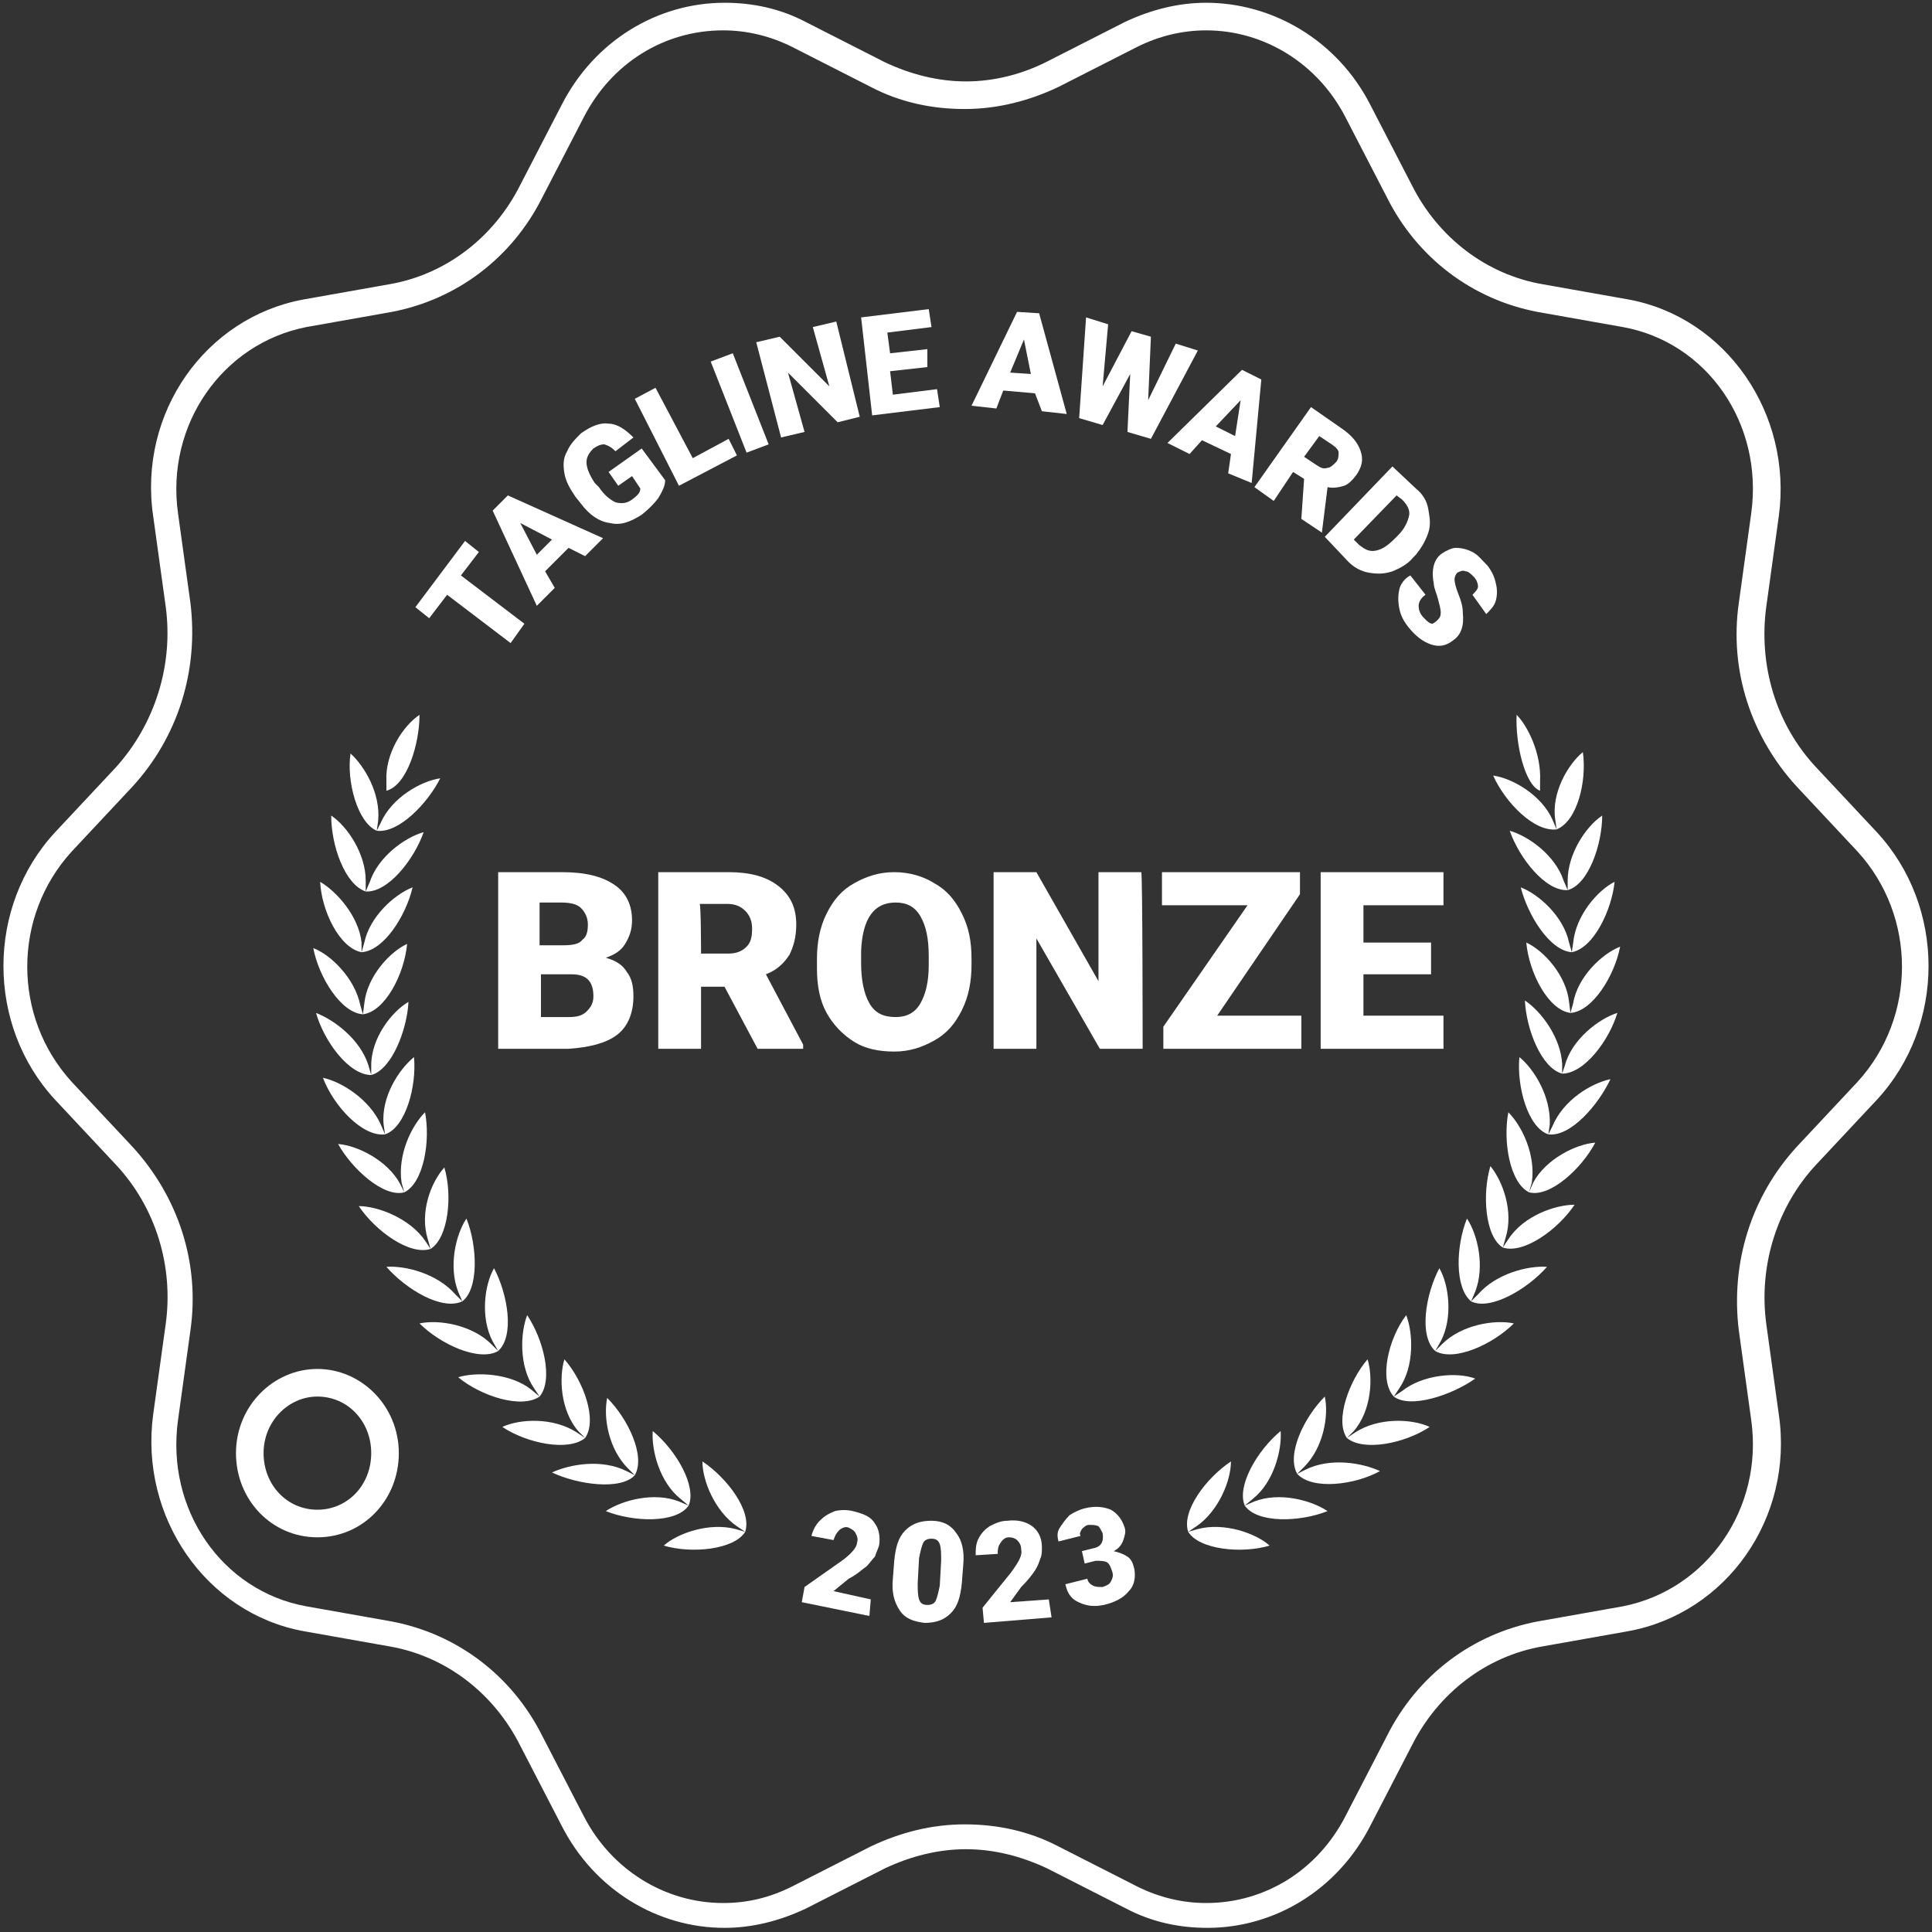 <?xml version="1.0" encoding="UTF-8"?> <!-- Generator: Adobe Illustrator 27.5.0, SVG Export Plug-In . SVG Version: 6.00 Build 0) --> <svg xmlns="http://www.w3.org/2000/svg" xmlns:xlink="http://www.w3.org/1999/xlink" id="Layer_1" x="0px" y="0px" viewBox="0 0 140 140" style="enable-background:new 0 0 140 140;" xml:space="preserve"><rect x="0" y="0" width="140" height="140" fill="#333333" stroke="none"/> <style type="text/css"> .st0{fill:#FFFFFF;} .st1{fill-rule:evenodd;clip-rule:evenodd;fill:#FFFFFF;} </style> <path class="st0" d="M87.4,2.2c4.2,0,8.1,2.4,10.1,6.3l3,5.8c2.2,4.4,6.2,7.4,10.9,8.3l6.2,1.1c6.1,1.1,10.2,7,9.3,13.5l-0.9,6.5 c-0.7,4.9,0.9,9.7,4.2,13.3l4.4,4.7c4.3,4.7,4.3,12,0,16.7l-4.4,4.7c-3.3,3.6-4.8,8.4-4.2,13.3l0.9,6.5c0.9,6.4-3.2,12.3-9.3,13.5 l-6.2,1.1c-4.7,0.9-8.7,3.9-10.9,8.3l-3,5.8c-2,3.9-5.8,6.3-10.1,6.3c-1.7,0-3.4-0.4-5-1.2l-5.7-2.9c-2.1-1.1-4.4-1.6-6.8-1.6 s-4.7,0.6-6.8,1.6l-5.7,2.9c-1.6,0.8-3.2,1.2-5,1.2c-4.2,0-8.1-2.4-10.1-6.3l-3-5.8c-2.2-4.4-6.2-7.4-10.9-8.3l-6.2-1.1 c-6.1-1.1-10.2-7-9.3-13.5l0.9-6.5c0.7-4.9-0.9-9.7-4.2-13.3l-4.4-4.7c-4.3-4.7-4.3-12,0-16.7l4.4-4.7c3.3-3.6,4.8-8.4,4.2-13.3 l-0.9-6.5c-0.9-6.4,3.2-12.3,9.3-13.5l6.2-1.1c4.7-0.9,8.7-3.9,10.9-8.3l3-5.8c2-3.9,5.8-6.3,10.1-6.3c1.7,0,3.4,0.4,5,1.2l5.7,2.9 c2.1,1.1,4.4,1.6,6.8,1.6s4.7-0.6,6.8-1.6l5.7-2.9C84,2.6,85.7,2.2,87.4,2.2 M23,111.4c3.3,0,5.9-2.7,5.9-6.1s-2.7-6.1-5.9-6.1 s-5.9,2.7-5.9,6.1S19.7,111.4,23,111.4 M87.4,0.2c-2,0-4,0.5-5.9,1.4l-5.7,2.9C74,5.4,72,5.9,70,5.9s-4-0.5-5.9-1.4l-5.7-2.9 c-1.9-1-3.9-1.4-5.9-1.4c-4.8,0-9.4,2.7-11.8,7.4l-3,5.8c-1.9,3.8-5.4,6.5-9.5,7.2L22,21.7c-7.1,1.3-12,8.2-10.9,15.7l0.9,6.5 c0.6,4.3-0.8,8.6-3.6,11.7l-4.4,4.7c-5,5.4-5,14,0,19.4l4.4,4.7c2.9,3.1,4.2,7.4,3.6,11.6l-0.9,6.5c-1,7.4,3.8,14.4,10.9,15.7 l6.2,1.1c4.1,0.7,7.6,3.4,9.5,7.2l3,5.8c2.4,4.7,7,7.4,11.8,7.4c2,0,4-0.5,5.9-1.4l5.7-2.9c1.9-0.9,3.9-1.4,5.9-1.4s4,0.5,5.9,1.4 l5.7,2.9c1.9,1,3.9,1.4,5.9,1.4c4.8,0,9.4-2.7,11.8-7.4l3-5.8c1.9-3.8,5.4-6.5,9.5-7.2l6.2-1.1c7.1-1.3,12-8.2,10.9-15.7l-0.9-6.5 c-0.6-4.3,0.8-8.6,3.6-11.6l4.4-4.7c5-5.4,5-14,0-19.4l-4.4-4.7c-2.9-3.1-4.2-7.4-3.6-11.7l0.9-6.5c1-7.4-3.8-14.4-10.9-15.7 l-6.2-1.1c-4.1-0.7-7.6-3.4-9.5-7.2l-3-5.8C96.9,2.9,92.2,0.2,87.4,0.2L87.4,0.2z M23,109.4c-2.2,0-3.9-1.8-3.9-4.1 c0-2.3,1.8-4.1,3.9-4.1c2.2,0,3.9,1.8,3.9,4.1C26.9,107.6,25.2,109.4,23,109.4L23,109.4z"></path> <path class="st0" d="M34.7,40l-1.3,1.7l4.6,3.5l-1,1.4l-4.6-3.5l-1.3,1.7L30.1,44l3.6-4.8L34.7,40z"></path> <path class="st0" d="M41.2,39.7l-1.7,1.7l0.7,1.2l-1.3,1.3l-3.2-6.9l1.1-1.1l6.9,3.1l-1.3,1.3L41.2,39.7z M38.9,40.2l1.1-1.1 l-2.3-1.2L38.9,40.2z"></path> <path class="st0" d="M48.2,34.8c0,0.4-0.2,0.8-0.5,1.3c-0.3,0.4-0.7,0.8-1.2,1.2c-0.8,0.5-1.5,0.8-2.3,0.6c-0.8-0.1-1.5-0.6-2.1-1.4 L41.7,36c-0.4-0.6-0.7-1.1-0.8-1.7c-0.1-0.6-0.1-1.1,0.2-1.6c0.2-0.5,0.6-0.9,1-1.3c0.7-0.5,1.4-0.8,2-0.7c0.6,0,1.2,0.4,1.8,1 l-1.3,1c-0.3-0.3-0.5-0.4-0.8-0.5c-0.3,0-0.5,0.1-0.8,0.3c-0.3,0.3-0.5,0.6-0.5,1c0,0.4,0.2,0.9,0.6,1.5l0.3,0.3 c0.4,0.6,0.8,0.9,1.2,1.1c0.4,0.1,0.8,0.1,1.2-0.2c0.4-0.3,0.6-0.5,0.6-0.8l-0.6-0.9l-1,0.7l-0.7-1l2.4-1.7L48.2,34.8z"></path> <path class="st0" d="M50.2,33.2l2.6-1.4l0.6,1.2l-4.2,2.2L46,28.9l1.5-0.8L50.2,33.2z"></path> <path class="st0" d="M55.7,32.2l-1.6,0.6l-2.6-6.6l1.6-0.6L55.7,32.2z"></path> <path class="st0" d="M62.3,30.2l-1.6,0.4L57.1,27l1.2,4.3l-1.7,0.4l-1.8-6.9l1.7-0.4l3.6,3.6l-1.2-4.3l1.7-0.4L62.3,30.2z"></path> <path class="st0" d="M67.2,26.6l-2.7,0.3l0.2,1.7l3.2-0.4l0.2,1.3l-4.9,0.6L62.4,23l4.9-0.6l0.2,1.3l-3.2,0.4l0.2,1.5l2.7-0.3 L67.2,26.6z"></path> <path class="st0" d="M75,28.5l-2.3-0.2l-0.5,1.3l-1.8-0.2l3.3-6.8l1.6,0.1l2,7.3l-1.8-0.2L75,28.5z M73.2,27l1.5,0.1l-0.5-2.5 L73.2,27z"></path> <path class="st0" d="M83.2,29l2-4.1l1.6,0.5l-3.4,6.4l-1.7-0.5l0.2-4.2l-2,3.7l-1.7-0.5l0.5-7.3l1.6,0.5L79.9,28l2.1-4l1.4,0.4 L83.2,29z"></path> <path class="st0" d="M89.2,32.9l-2.1-1l-0.9,1l-1.6-0.8l5.4-5.3l1.4,0.7l-0.7,7.5L89,34.3L89.2,32.9z M88.1,30.9l1.4,0.7l0.4-2.6 L88.1,30.9z"></path> <path class="st0" d="M94.5,34.7l-0.8-0.5l-1.4,2.1l-1.4-1l4.1-5.8l2.3,1.6c0.7,0.5,1.1,1,1.3,1.6c0.2,0.6,0.1,1.1-0.3,1.7 c-0.3,0.4-0.6,0.7-0.9,0.8s-0.8,0.2-1.2,0.1l-0.4,3.2l0,0.1l-1.5-1L94.5,34.7z M94.5,33.1l0.9,0.6c0.3,0.2,0.5,0.3,0.8,0.2 c0.2,0,0.4-0.2,0.6-0.4s0.2-0.5,0.2-0.7s-0.2-0.4-0.5-0.6l-0.9-0.6L94.5,33.1z"></path> <path class="st0" d="M96,38.9l4.9-5.1l1.7,1.6c0.5,0.4,0.8,0.9,0.9,1.5s0.2,1.1,0,1.7c-0.2,0.6-0.5,1.1-0.9,1.6l-0.2,0.2 c-0.4,0.5-1,0.8-1.5,1c-0.6,0.2-1.1,0.2-1.7,0.1c-0.6-0.1-1.1-0.4-1.5-0.8L96,38.9z M101.2,35.9l-3.1,3.2l0.4,0.4 c0.4,0.3,0.7,0.5,1.2,0.4s0.9-0.4,1.4-0.9l0.2-0.2c0.5-0.5,0.7-1,0.8-1.4c0.1-0.4-0.1-0.8-0.5-1.2L101.2,35.9z"></path> <path class="st0" d="M104.1,45c0.2-0.2,0.3-0.3,0.3-0.6s-0.1-0.6-0.2-1s-0.3-0.8-0.3-1.1c-0.2-1,0-1.8,0.6-2.2 c0.3-0.2,0.7-0.4,1-0.4c0.4,0,0.8,0.1,1.2,0.3c0.4,0.2,0.7,0.6,1.1,1c0.3,0.4,0.5,0.8,0.6,1.3c0.1,0.4,0.1,0.8,0,1.2 c-0.1,0.4-0.4,0.7-0.7,1l-1-1.4c0.2-0.2,0.4-0.4,0.4-0.6c0-0.2-0.1-0.5-0.3-0.7c-0.2-0.2-0.4-0.4-0.6-0.4c-0.2-0.1-0.4,0-0.6,0.1 c-0.1,0.1-0.2,0.3-0.2,0.5c0,0.2,0.1,0.6,0.3,1.1c0.2,0.5,0.3,0.9,0.3,1.3c0.1,0.9-0.1,1.6-0.7,2c-0.5,0.4-1,0.5-1.6,0.3 c-0.6-0.2-1.1-0.6-1.6-1.2c-0.4-0.5-0.6-0.9-0.7-1.4c-0.1-0.5-0.1-0.9,0-1.4c0.1-0.4,0.4-0.8,0.8-1l1.1,1.4 c-0.3,0.2-0.5,0.5-0.5,0.8c0,0.3,0.1,0.6,0.4,0.9c0.2,0.2,0.4,0.4,0.6,0.4C103.8,45.2,104,45.1,104.1,45z"></path> <path class="st0" d="M63,117.1l-4.9-1l0.2-1.1l2.7-1.9c0.7-0.5,1.1-1,1.1-1.3c0.1-0.3,0-0.5-0.1-0.7c-0.1-0.2-0.3-0.3-0.5-0.4 c-0.2-0.1-0.5,0-0.7,0.2c-0.2,0.2-0.3,0.4-0.4,0.7l-1.6-0.3c0.1-0.4,0.3-0.8,0.6-1.1c0.3-0.3,0.6-0.5,1.1-0.7c0.4-0.1,0.9-0.1,1.3,0 c0.8,0.2,1.3,0.4,1.6,0.9c0.3,0.4,0.4,1,0.3,1.6c-0.1,0.3-0.2,0.5-0.3,0.8c-0.2,0.2-0.4,0.5-0.6,0.7c-0.3,0.2-0.7,0.6-1.3,0.9 l-1.1,0.9l2.7,0.6L63,117.1z"></path> <path class="st0" d="M69.7,114.7c-0.1,1-0.3,1.7-0.8,2.2c-0.5,0.5-1.1,0.7-1.9,0.7c-0.8-0.1-1.4-0.3-1.8-0.9 c-0.4-0.6-0.6-1.3-0.5-2.3l0.1-1.3c0.1-1,0.3-1.7,0.8-2.2c0.5-0.5,1.1-0.7,1.9-0.7c0.8,0,1.4,0.3,1.8,0.9c0.4,0.5,0.6,1.3,0.5,2.3 L69.7,114.7z M68.2,113.1c0-0.5,0-0.9-0.1-1.2c-0.1-0.3-0.3-0.4-0.6-0.4c-0.3,0-0.5,0.1-0.6,0.3s-0.2,0.6-0.3,1.1l-0.1,1.8 c0,0.5,0,0.9,0.1,1.2c0.1,0.3,0.3,0.4,0.6,0.4c0.3,0,0.5-0.1,0.6-0.3s0.2-0.6,0.3-1.1L68.2,113.1z"></path> <path class="st0" d="M76.2,117.2l-4.9,0.4l-0.1-1.1l2.1-2.6c0.5-0.7,0.8-1.2,0.7-1.6c0-0.3-0.1-0.5-0.3-0.7 c-0.1-0.1-0.3-0.2-0.6-0.2c-0.2,0-0.4,0.1-0.6,0.4s-0.2,0.5-0.2,0.8l-1.6,0.1c0-0.4,0-0.8,0.2-1.2s0.5-0.7,0.8-0.9 c0.4-0.2,0.8-0.4,1.3-0.4c0.8-0.1,1.4,0.1,1.8,0.4c0.4,0.3,0.7,0.8,0.7,1.5c0,0.3,0,0.6-0.1,0.8c-0.1,0.3-0.2,0.6-0.4,0.9 c-0.2,0.3-0.5,0.7-1,1.2l-0.8,1.1l2.8-0.2L76.2,117.2z"></path> <path class="st0" d="M78.4,112.4l0.8-0.2c0.6-0.1,0.8-0.5,0.7-1.1c-0.1-0.2-0.2-0.4-0.3-0.5c-0.2-0.1-0.4-0.1-0.7-0.1 c-0.2,0-0.4,0.2-0.5,0.3c-0.1,0.2-0.2,0.3-0.1,0.5l-1.6,0.4c-0.1-0.4-0.1-0.7,0.1-1s0.4-0.6,0.7-0.9c0.3-0.2,0.7-0.4,1.1-0.5 c0.8-0.2,1.4-0.1,1.9,0.1c0.5,0.3,0.8,0.7,1,1.3c0.1,0.3,0,0.6-0.1,0.9c-0.1,0.3-0.3,0.6-0.7,0.8c0.4,0.1,0.7,0.2,1,0.4 c0.3,0.2,0.4,0.5,0.5,0.9c0.1,0.6,0,1.2-0.4,1.6c-0.4,0.5-1,0.8-1.8,1c-0.5,0.1-0.9,0.1-1.3,0c-0.4-0.1-0.8-0.3-1-0.5 c-0.3-0.3-0.4-0.6-0.5-1l1.6-0.4c0,0.2,0.2,0.4,0.4,0.5c0.2,0.1,0.4,0.1,0.7,0.1c0.3-0.1,0.5-0.2,0.6-0.4c0.1-0.2,0.2-0.4,0.1-0.7 c-0.1-0.3-0.2-0.6-0.4-0.7c-0.2-0.1-0.5-0.1-0.8-0.1l-0.8,0.2L78.4,112.4z"></path> <path class="st1" d="M54,111L54,111c0.5-1.5-1.3-3.9-3.1-5.1c0,1.4,0.9,3.6,2.5,4.7L54,111l-0.7-0.2c-1.9-0.5-4.2,0.3-5.2,1.2 C50.1,112.6,53.2,112.3,54,111L54,111z M49.9,109.1L49.9,109.1c-0.9,1.3-4,1.2-6,0.4c1.2-0.8,3.5-1.4,5.3-0.7L49.9,109.1 c0.6-1.4-0.9-4-2.6-5.4c-0.1,1.4,0.5,3.7,2,4.9L49.9,109.1L49.9,109.1z M46,106.9L46,106.9c0.8-1.4-0.5-4.1-2-5.6 c-0.3,1.4,0.1,3.7,1.5,5.1L46,106.9l-0.6-0.3c-1.8-0.9-4.1-0.5-5.4,0.1C41.9,107.6,45,108,46,106.9L46,106.9z M42.4,104.2 L42.4,104.2c-1.2,1-4.2,0.4-6-0.8c1.3-0.6,3.7-0.7,5.4,0.4L42.4,104.2l-0.5-0.5c-1.3-1.5-1.4-3.9-1-5.2 C42.3,100.1,43.3,102.9,42.4,104.2L42.4,104.2z M39.1,101.2c-1.3,0.9-4.2,0-5.9-1.4c1.3-0.4,3.8-0.3,5.3,0.9L39.1,101.2 c1-1.2,0.3-4.1-0.9-5.9c-0.5,1.3-0.6,3.7,0.5,5.3L39.1,101.2L39.1,101.2L39.1,101.2z M36.1,97.9L36.1,97.9c-1.4,0.8-4.2-0.5-5.7-2 c1.4-0.3,3.8,0.1,5.2,1.5L36.1,97.9c1.2-1.1,0.7-4.1-0.3-6c-0.7,1.2-1,3.6-0.1,5.3L36.1,97.9L36.1,97.9z M33.5,94.3L33.5,94.3 C32,95,29.4,93.4,28,91.8c1.4-0.1,3.7,0.5,5,2L33.5,94.3l-0.3-0.7c-0.7-1.8-0.2-4.1,0.6-5.3C34.6,90.3,34.7,93.4,33.5,94.3 L33.5,94.3z M31.2,90.5L31.2,90.5L31,89.8c-0.6-1.9,0.2-4.1,1.2-5.2C32.8,86.6,32.5,89.7,31.2,90.5l-0.4-0.6 c-1.1-1.6-3.4-2.5-4.8-2.5C27.2,89.2,29.7,91,31.2,90.5L31.2,90.5z M29.3,86.4L29.3,86.4c-1.5,0.4-3.8-1.7-4.8-3.5 c1.4,0.1,3.6,1.2,4.5,2.9L29.3,86.4c1.4-0.7,1.9-3.7,1.5-5.8c-1,1-2,3.1-1.7,5.1L29.3,86.4L29.3,86.4z M27.9,82.2L27.9,82.2 l-0.1-0.7c-0.2-2,1.1-4,2.2-4.9C30.2,78.7,29.4,81.7,27.9,82.2l-0.3-0.7c-0.8-1.8-2.8-3.1-4.2-3.4C24.2,80.2,26.3,82.4,27.9,82.2 L27.9,82.2z M26.9,77.9l0-0.7c0-2,1.5-3.9,2.7-4.6C29.5,74.6,28.4,77.5,26.9,77.9l-0.2-0.7c-0.6-1.9-2.5-3.3-3.8-3.8 C23.5,75.5,25.3,77.9,26.9,77.9L26.9,77.9L26.9,77.9z M26.3,73.5L26.3,73.5c-1.6-0.1-3.2-2.7-3.6-4.8c1.3,0.5,3,2.2,3.4,4.1 L26.3,73.5c1.6-0.2,3-2.9,3.2-5.1c-1.3,0.6-2.9,2.4-3.1,4.3L26.3,73.5L26.3,73.5z M26.2,69c-1.6-0.3-2.9-3-3-5.1 c1.2,0.7,2.8,2.5,3,4.4L26.2,69c1.6-0.1,3.2-2.6,3.7-4.7c-1.3,0.5-3.1,2.1-3.5,4L26.2,69L26.2,69L26.2,69z M26.5,64.6L26.5,64.6 C25,64.1,24,61.3,24,59.1c1.2,0.8,2.5,2.8,2.5,4.7L26.5,64.6c1.6,0.1,3.5-2.3,4.2-4.3c-1.4,0.4-3.3,1.8-3.9,3.6L26.5,64.6L26.5,64.6 z M27.3,60.2l0.3-0.6c0.8-1.8,2.9-3,4.3-3.2C31,58.2,28.9,60.4,27.3,60.2l0.1-0.7c0.2-2-1-4-2-4.9C25.1,56.6,25.9,59.6,27.3,60.2 L27.3,60.2L27.3,60.2z M86.1,111L86.1,111c-0.5-1.5,1.3-3.9,3.1-5.1c0,1.4-0.9,3.6-2.5,4.7L86.1,111l0.7-0.2 c1.9-0.5,4.2,0.3,5.2,1.2C90,112.6,86.9,112.3,86.1,111L86.1,111L86.1,111z M90.2,109.1c0.9,1.3,4,1.2,6,0.4 c-1.2-0.8-3.5-1.4-5.3-0.7L90.2,109.1c-0.6-1.4,0.9-4,2.6-5.4c0.1,1.4-0.5,3.7-2,4.9L90.2,109.1L90.2,109.1L90.2,109.1z M94,106.8 c-0.8-1.4,0.5-4.1,2-5.6c0.3,1.4-0.1,3.7-1.5,5.1L94,106.8l0.6-0.3c1.8-0.9,4.1-0.5,5.4,0.1C98.2,107.6,95.1,108,94,106.8L94,106.8 L94,106.8z M97.6,104.2c1.2,1,4.2,0.4,6-0.8c-1.3-0.6-3.7-0.7-5.4,0.4L97.6,104.2l0.5-0.5c1.3-1.5,1.4-3.9,1-5.2 C97.8,100,96.7,102.9,97.6,104.2L97.6,104.2L97.6,104.2z M101,101.2l0.4-0.6c1.1-1.6,1-4,0.5-5.3C100.6,97,99.9,100,101,101.2 l0.6-0.4c1.5-1.2,4-1.4,5.3-0.9C105.2,101.1,102.2,102.1,101,101.2L101,101.2L101,101.2z M104,97.9L104,97.9c1.4,0.8,4.2-0.5,5.7-2 c-1.4-0.3-3.8,0.1-5.2,1.5L104,97.9c-1.2-1.1-0.7-4.1,0.3-6c0.7,1.2,1,3.6,0.1,5.3L104,97.9L104,97.9z M106.6,94.3 c1.4,0.7,4.1-0.9,5.5-2.5c-1.4-0.1-3.7,0.5-5,2L106.6,94.3l0.3-0.7c0.7-1.8,0.2-4.1-0.6-5.3C105.5,90.3,105.4,93.3,106.6,94.3 L106.6,94.3L106.6,94.3z M108.9,90.4L108.9,90.4c1.5,0.5,4-1.3,5.2-3.1c-1.4,0-3.7,0.8-4.8,2.5L108.9,90.4c-1.3-0.8-1.5-3.9-0.9-5.9 c0.9,1.1,1.7,3.3,1.1,5.2L108.9,90.4L108.9,90.4z M110.8,86.4c1.5,0.4,3.8-1.7,4.8-3.6c-1.4,0.1-3.6,1.2-4.5,2.9L110.8,86.4 c-1.4-0.7-1.9-3.7-1.5-5.8c1,1,2,3.1,1.7,5.1L110.8,86.4L110.8,86.4L110.8,86.4z M112.2,82.2L112.2,82.2c1.6,0.2,3.6-2.1,4.5-4 c-1.4,0.3-3.4,1.5-4.2,3.4L112.2,82.2c-1.5-0.5-2.3-3.5-2.1-5.6c1.1,0.9,2.3,2.9,2.2,4.9L112.2,82.2L112.2,82.2z M113.2,77.8 c1.6,0,3.4-2.4,4-4.4c-1.3,0.4-3.3,1.9-3.8,3.8L113.2,77.8c-1.5-0.4-2.6-3.2-2.7-5.3c1.2,0.8,2.6,2.7,2.7,4.6L113.2,77.8L113.2,77.8 L113.2,77.8z M113.8,73.4L113.8,73.4c1.6-0.1,3.2-2.7,3.6-4.8c-1.3,0.5-3.1,2.2-3.4,4.1L113.8,73.4c-1.6-0.2-3-2.9-3.2-5.1 c1.3,0.6,2.9,2.4,3.1,4.3L113.8,73.4L113.8,73.4z M113.9,69l-0.2-0.7c-0.4-1.9-2.2-3.5-3.5-4C110.7,66.3,112.3,68.9,113.9,69 l0.1-0.7c0.2-2,1.8-3.8,3-4.4C116.8,65.9,115.5,68.7,113.9,69L113.9,69L113.9,69z M113.6,64.5c1.5-0.4,2.5-3.3,2.5-5.4 c-1.2,0.8-2.5,2.8-2.5,4.7L113.6,64.5c-1.6,0.1-3.5-2.3-4.2-4.3c1.4,0.4,3.3,1.8,3.9,3.6L113.6,64.5L113.6,64.5L113.6,64.5z M112.8,60.1c1.5-0.6,2.2-3.5,1.9-5.6c-1.1,0.9-2.3,3-2,4.9L112.8,60.1c-1.6,0.2-3.7-1.9-4.6-3.9c1.4,0.2,3.5,1.4,4.3,3.2 L112.8,60.1L112.8,60.1L112.8,60.1z"></path> <path class="st1" d="M111.6,57.3L111.6,57.3l0-0.7c0.1-2-0.9-4-1.7-4.8C109.8,53.9,110.5,56.9,111.6,57.3L111.6,57.3z"></path> <path class="st1" d="M28,57.3L28,57.3l0-0.7c-0.1-2,1.2-4,2.4-4.8C30.4,53.9,29.5,56.9,28,57.3L28,57.3z"></path> <g> <g> <path class="st0" d="M36.1,76V63.2h4.6c1.7,0,2.9,0.3,3.8,0.9c0.9,0.6,1.3,1.5,1.3,2.6c0,0.7-0.2,1.2-0.5,1.7 c-0.3,0.5-0.8,0.8-1.4,1c0.7,0.2,1.2,0.5,1.5,1c0.4,0.5,0.5,1.1,0.5,1.8c0,1.2-0.4,2.2-1.2,2.8c-0.8,0.6-2,0.9-3.5,1L36.1,76 L36.1,76z M39.2,68.5h1.6c0.7,0,1.2-0.1,1.4-0.4c0.3-0.2,0.4-0.6,0.4-1.1c0-0.5-0.2-0.9-0.5-1.2s-0.8-0.4-1.5-0.4h-1.5V68.5z M39.2,70.6v3.1h2c0.6,0,1-0.1,1.3-0.4s0.5-0.6,0.5-1.1c0-1.1-0.5-1.6-1.6-1.6C41.4,70.6,39.2,70.6,39.2,70.6z"></path> <path class="st0" d="M52.5,71.5h-1.7V76h-3.1V63.2h5.1c1.5,0,2.7,0.3,3.6,1c0.9,0.7,1.3,1.6,1.3,2.8c0,0.9-0.2,1.6-0.5,2.2 c-0.4,0.6-0.9,1.1-1.7,1.4l2.7,5.1V76h-3.3L52.5,71.5z M50.8,69.1h2c0.6,0,1-0.2,1.3-0.5c0.3-0.3,0.4-0.7,0.4-1.3s-0.2-1-0.5-1.3 s-0.7-0.5-1.3-0.5h-2C50.8,65.6,50.8,69.1,50.8,69.1z"></path> <path class="st0" d="M70.4,69.9c0,1.2-0.2,2.3-0.7,3.3c-0.5,1-1.1,1.7-2,2.2c-0.9,0.5-1.8,0.8-2.9,0.8c-1.1,0-2.1-0.2-2.9-0.7 s-1.5-1.2-2-2.1s-0.7-2-0.7-3.2v-0.7c0-1.2,0.2-2.3,0.7-3.3c0.5-1,1.1-1.7,2-2.2c0.9-0.5,1.8-0.8,2.9-0.8c1.1,0,2.1,0.3,2.9,0.8 c0.9,0.5,1.5,1.2,2,2.2s0.7,2,0.7,3.3V69.9z M67.3,69.3c0-1.3-0.2-2.2-0.6-2.9c-0.4-0.7-1-1-1.8-1c-1.6,0-2.4,1.2-2.5,3.5l0,0.9 c0,1.2,0.2,2.2,0.6,2.9c0.4,0.7,1,1,1.9,1c0.8,0,1.4-0.3,1.8-1s0.6-1.6,0.6-2.8V69.3z"></path> <path class="st0" d="M82.8,76h-3.1L75.1,68V76H72V63.2h3.1l4.5,7.9v-7.9h3.1C82.8,63.2,82.8,76,82.8,76z"></path> <path class="st0" d="M88.2,73.6h6.1V76h-10v-1.6l6.1-8.8h-6.2v-2.4h10v1.6L88.2,73.6z"></path> <path class="st0" d="M103.7,70.6h-4.9v3h5.8V76h-8.9V63.2h8.9v2.4h-5.8v2.7h4.9V70.6z"></path> </g> </g> </svg> 